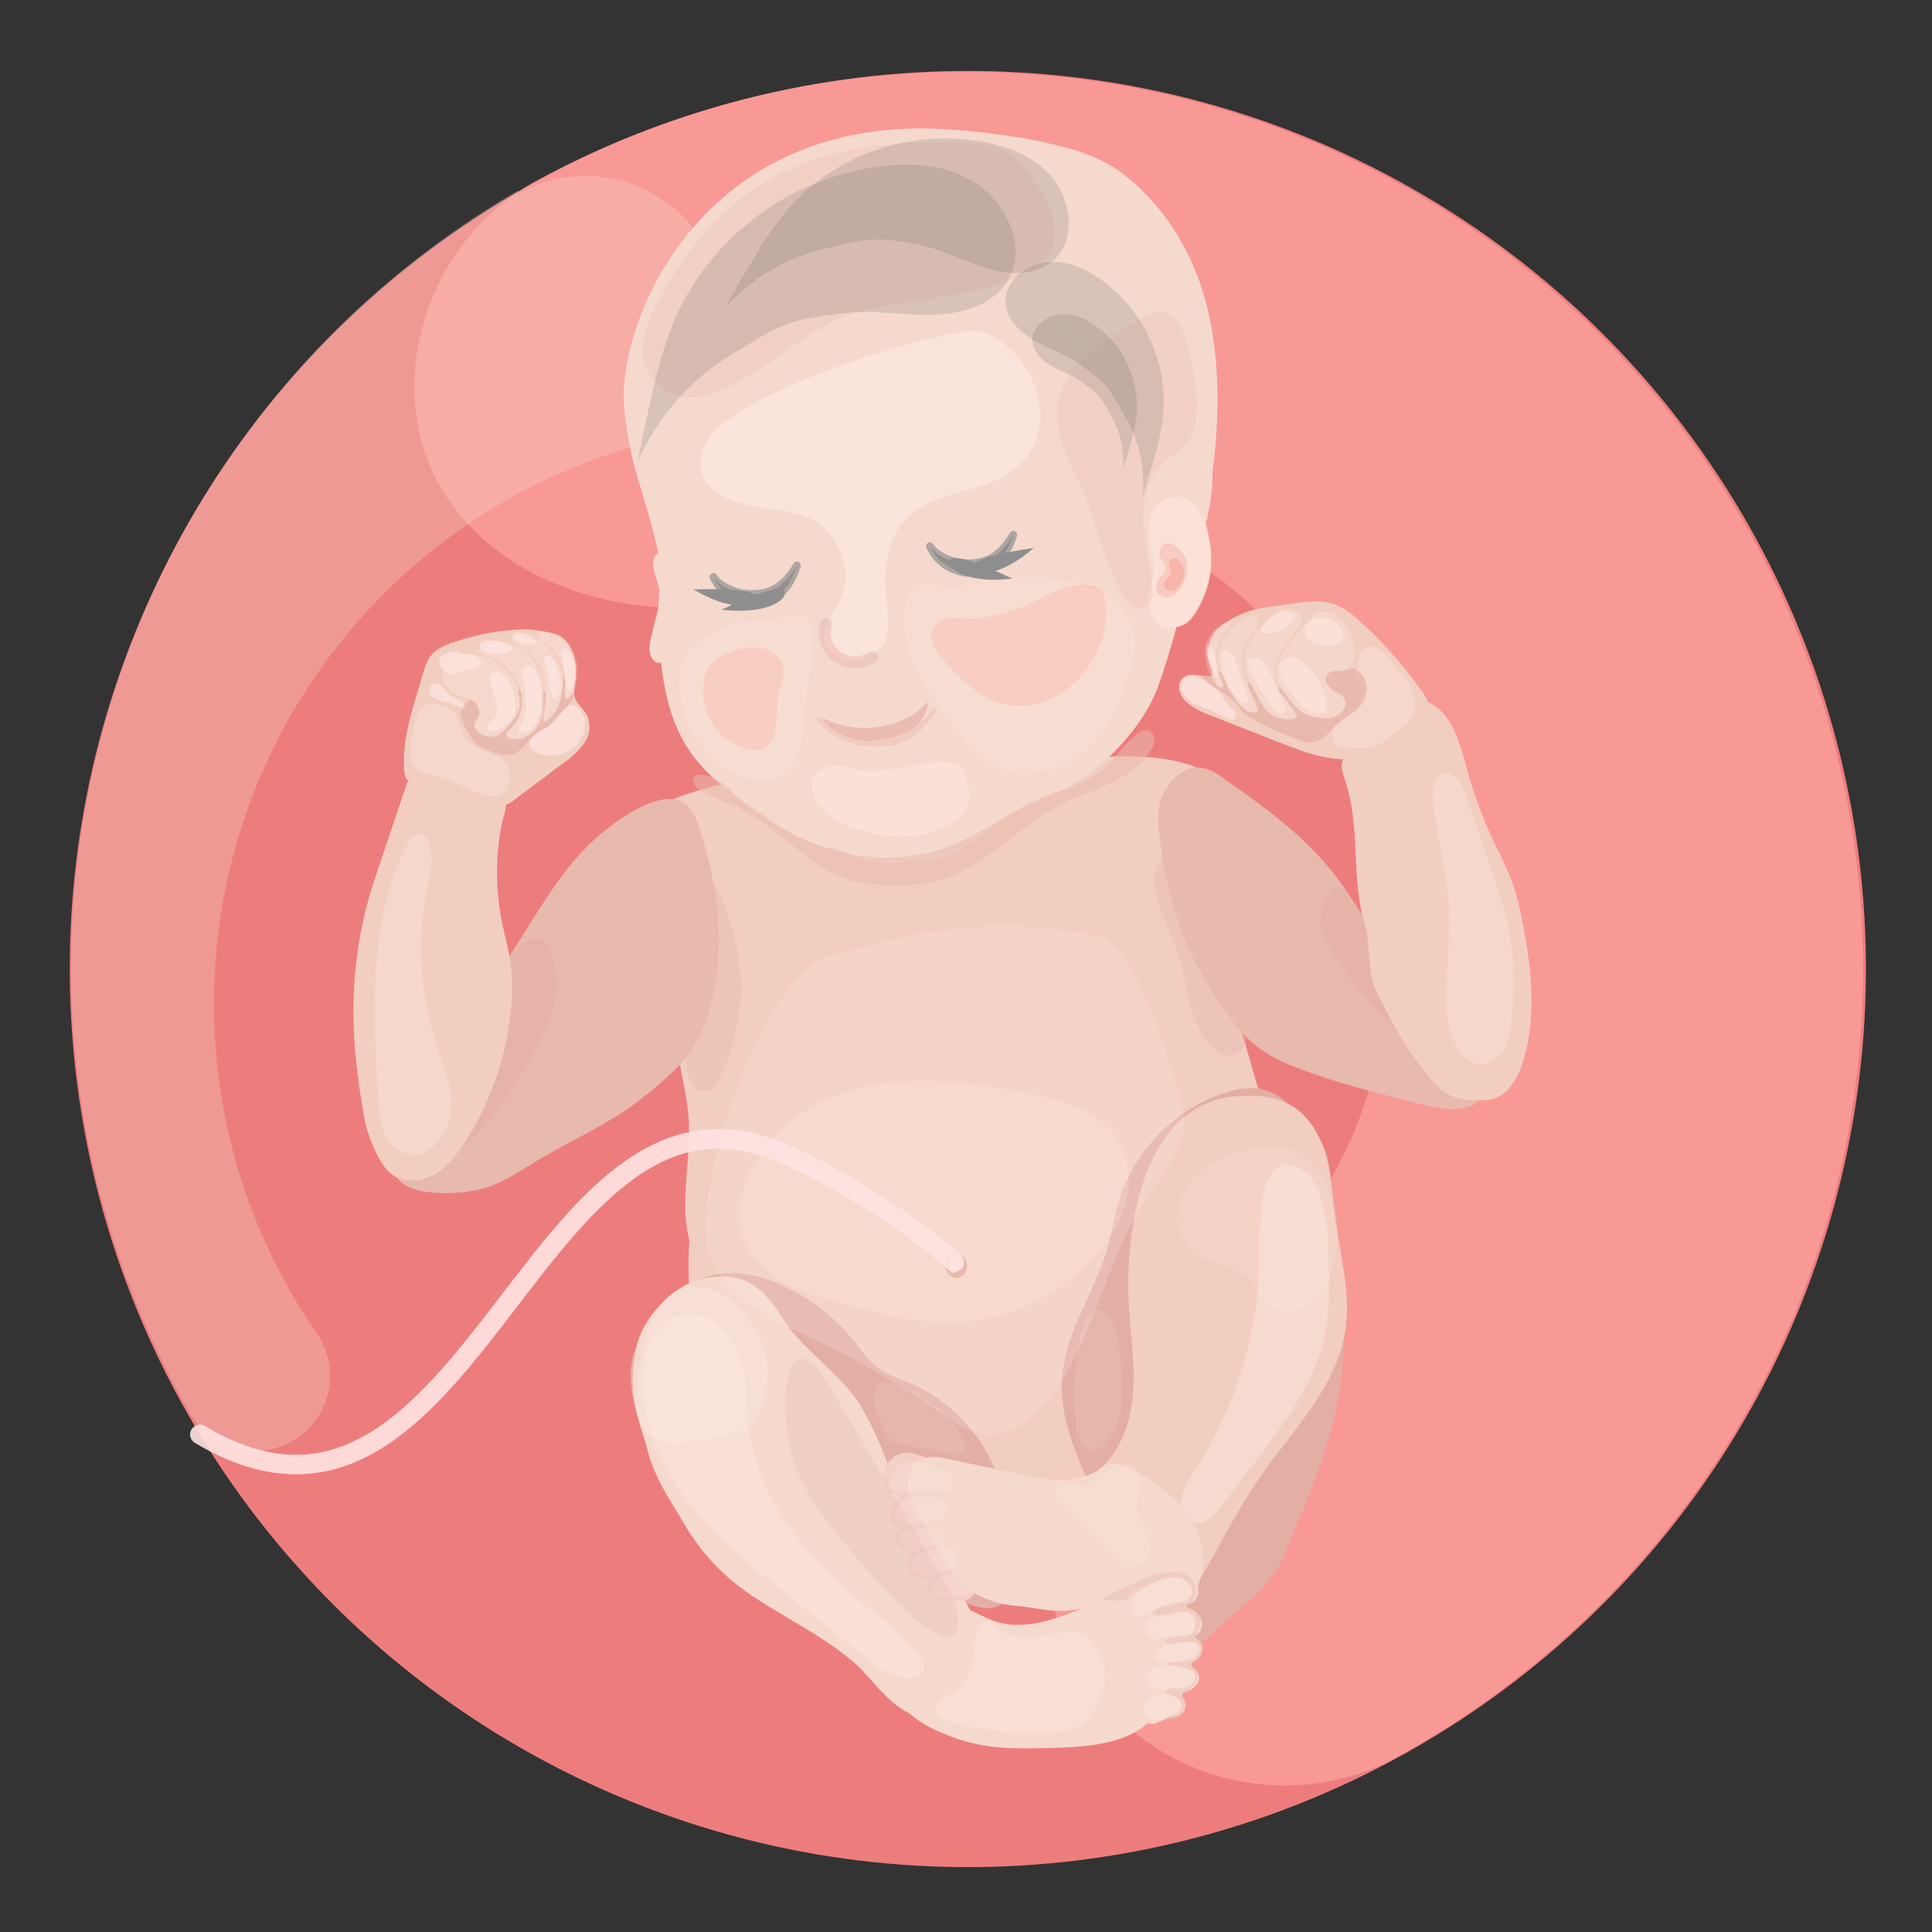<svg width="249" height="249" xmlns="http://www.w3.org/2000/svg">
    <rect width="100%" height="100%" fill="#333333" stroke="none"/>
    <g fill="none" fill-rule="evenodd">
        <circle fill="#ED7D7D" fill-rule="nonzero" transform="rotate(-4.23 124.738 124.891)" cx="124.738" cy="124.891" r="115.747"/>
        <path d="M53.418 49.334c-.346 16.943 14.269 27.75 31.18 28.883 18.94 1.259 25.177-10.253 45.078-11.33 33.403-1.812 49.641 29.16 49.024 59.164a54.273 54.273 0 0 1-29.28 47.08c-13.865 8.554-18.664 26.43-10.948 40.779 7.717 14.348 25.277 20.2 40.058 13.349 36.727-19.44 60.213-57.077 61.532-98.61 1.32-41.534-19.73-80.586-55.15-102.317-35.42-21.73-79.77-22.803-116.2-2.81a30.62 30.62 0 0 0-15.294 25.812z" fill="#FFAAA4" opacity=".616"/>
        <path d="M83.41 24.56a17.869 17.869 0 0 1-1.845 32.78l.139.214a74.703 74.703 0 0 0-41.138 113.92 9.674 9.674 0 1 1-16.327 10.235C-7.043 126.512 11.93 56.419 66.781 24.535c0 .12.069.24.1.359a17.85 17.85 0 0 1 16.528-.334z" fill="#F5D9CC" opacity=".3"/>
        <path d="M175.037 79.866a10.165 10.165 0 0 0-2.763-1.888c-1.775-.712-3.776-.454-5.664-.19l-3.185.454c-.774.082-1.538.244-2.279.485a11.556 11.556 0 0 0-4.374 2.454 4.947 4.947 0 0 0-1.082 3.147c0 .97.629 1.888.522 2.832-1.259.158-2.732-.629-3.707.158a1.718 1.718 0 0 0-.497 1.687 3.04 3.04 0 0 0 .975 1.53 10.001 10.001 0 0 0 3.147 1.705l7.78 3.065c1.176.466 2.347.925 3.543 1.34a19.077 19.077 0 0 0 6.382 1.26c3.826-.073 7.4-1.92 9.674-4.998.27-.338.47-.725.592-1.14.251-1.032-.378-2.064-1.007-2.92a54.487 54.487 0 0 0-8.057-8.981zM165.987 184.56a48.092 48.092 0 0 1-2.67-22.073c.416-3.657 1.26-7.288 1.146-10.97-.107-3.519-1.089-6.924-2.064-10.335l-3.147-10.97-.264-.9c.245-1.02.528-2.034.805-3.04 2.014-7.39 3.544-17.378-1.29-24.144-4.003-5.602-14.564-4.853-20.462-4.243-5.627.58-11.216 1.719-16.874 1.775-6.03.057-12.047-1.114-18.058-.629-4.216.334-8.32 1.473-12.38 2.65-3.87 1.12-8.088 2.555-10.102 6.042-1.523 2.637-1.416 5.96-.44 8.812.975 2.85 2.731 5.425 4.443 7.943a14.099 14.099 0 0 1 2.266 4.374c.378 1.523.246 3.147.315 4.689.145 3.588 1.315 7.062 1.548 10.643.34 5.212-1.215 10.864.1 15.691-.78 10.266 2.04 20.349 10.36 25.069 9.159 5.199 15.396 10.234 24.648 15.313 9.252 5.08 14.162 6.974 24.673 6.634 6.13-.195 13.078-2.612 15.105-8.434 1.794-5.167 4.255-8.73 2.342-13.897z" fill="#F2CEC0" fill-rule="nonzero"/>
        <path d="M117.447 178.329c-1.554-.667-3.222-1.158-4.538-2.222a16.83 16.83 0 0 1-2.517-2.882 25.403 25.403 0 0 0-9.725-7.629c-3.147-1.397-6.86-2.12-10.07-.85a12.796 12.796 0 0 0-3.424 2.134 17.75 17.75 0 0 0-5.375 7.238c-1.076 2.845-.308 6.924.83 9.712 1.392 3.443 3.57 5.086 6.685 7.106 10.75 6.961 23.25 10.586 35.045 15.571.915.467 1.92.736 2.946.787 2.328-.057 4.047-2.461 4.204-4.783.157-2.449-1.051-4.564-1.624-6.867-.63-2.442-.925-4.784-2.014-7.094a20.77 20.77 0 0 0-10.423-10.221z" fill="#E3AFA5" fill-rule="nonzero"/>
        <path d="M156.099 71.306a12.588 12.588 0 0 1-2.216 7.956 4.123 4.123 0 0 1-1.057 1.126 3.078 3.078 0 0 1-2.807.189 5.067 5.067 0 0 1-2.184-1.888c-1.889-2.675-1.82-6.225-1.133-9.403.28-1.522.832-2.98 1.63-4.306.881-1.359 4.185-4.355 5.778-2.335.698.888.749 2.763 1.032 3.833.475 1.575.796 3.191.957 4.828z" fill="#F5D9CC"/>
        <path d="M86.336 56.301c.464.903.602 1.94.39 2.933-.245 2.052-.742 4.072-.925 6.137a10.7 10.7 0 0 0 .957 6.042 24.836 24.836 0 0 1-2.612-9.277 26.963 26.963 0 0 1 .201-4.746c.094-1.095.774-2.958 1.989-1.089z" fill="#6B6B6B" opacity=".2"/>
        <path d="M125.768 31.799c1.215 4.745 5.432 8.396 9.68 11.43 4.248 3.033 7.943 6.608 11.587 10.152 6.426 6.25 7.887 15.32 8.566 11.625 2.594-14.143 1.26-25.837-3.279-33.68a28.568 28.568 0 0 0-7.943-9.189c-3.04-2.171-9.258-4.62-12.984-2.788-4.488 2.197-6.766 7.993-5.627 12.45z" fill="#F5D9CC"/>
        <path d="M81.974 60.858a44.448 44.448 0 0 1-1.554-8.812c-.63-12.028 11.524-39.394 45.386-35.02 17.49 2.26 24.055 12.588 27.693 26.901 3.909 15.47 3.569 20.701-.176 29.355-1.19 2.75-3.934 7.88-5.797 12.544-.875 2.184-2.096 6.25-3.82 6.345-5.79.314-5.2-15.15-10.99-15.654l-32.099-2.782c-2.65-.226-5.306-.497-7.962-.686-1.517-.113-6.294 10.146-6.35 8.743-.328-9.221-3.645-18.284-4.33-20.934z" fill="#F5D9CC"/>
        <path d="M108.233 36.777c-4.016.63-7.42 2.94-10.31 5.514-4.368 3.89-13.771 3.027-15.326 8.434-1.46 5.035 2.235 14.476 2.669 19.725.283 3.43-.718 5.872-.359 11.562.416 6.678 1.505 11.096 3.915 14.69 1.945 2.89 5.123 5.514 8.258 7.44 3.487 2.146 5.79 4.613 9.938 5.142 1.964.252 4.57 2.373 8.566 1.92 3.361-.384 2.329 0 4.651-.296 3.28-.39 7.962-4.803 10.82-6.294 3.915-2.02 6.999-2.895 10.335-5.665 3.524-2.952 6.696-6.923 8.024-10.939a94.102 94.102 0 0 0 3.147-11.09 14.696 14.696 0 0 0-.384-6.621c-.786-2.587-1.762-4.085-2.895-6.571-1.133-2.486-1.057-5.098-1.718-7.628-1.51-5.797-6.477-10.304-11.222-14.477a24.156 24.156 0 0 0-4.928-3.631c-2.172-1.095-4.64-1.555-7.062-2.002-2.914-.535-5.879-1.07-8.812-.887-2.65.17-4.701 1.278-7.307 1.674z" fill="#F5D9CC"/>
        <path d="M120.047 81.78c-.145.962.415 1.887 1.038 2.674a29.022 29.022 0 0 0 2.486 2.631 15.836 15.836 0 0 0 3.82 2.983 9.598 9.598 0 0 0 8.309-.126 12.494 12.494 0 0 0 5.696-5.998 10.939 10.939 0 0 0 1.057-6.382 2.713 2.713 0 0 0-.51-1.315 2.442 2.442 0 0 0-1.258-.73c-2.134-.592-4.318.522-6.294 1.491a24.427 24.427 0 0 1-8.321 2.682c-2.014.22-5.57-.95-6.023 2.09z" fill="#F79084" opacity=".269"/>
        <path d="M151.555 64a3.1 3.1 0 0 1 2.474 1.19 7.71 7.71 0 0 1 1.383 2.666 13.292 13.292 0 0 1-1.167 10.509c-2.133 3.572-4.352 2.665-4.986 2.097a4.034 4.034 0 0 1-.99-1.744c-.958-2.827 1.006-3.84.248-6.69-1.57-5.992.72-7.82 3.038-8.028z" fill="#FFE6DF" opacity=".582"/>
        <path d="M149.969 73.803c-.179.266-.374.52-.586.762a2.18 2.18 0 0 0-.29.575c-.103.29-.121.601-.051.9.184.606.78 1.005 1.43.956a2.314 2.314 0 0 0 1.484-.92 4.39 4.39 0 0 0 1.03-3.18c-.077-1.179-.794-2.23-1.883-2.76a1.242 1.242 0 0 0-1.127 0 1.41 1.41 0 0 0-.378 1.826c.341.633.793 1.057.37 1.84z" fill="#F79084" opacity=".274"/>
        <path d="M150.745 74.22c-.127.139-.264.27-.409.39-.089.093-.163.2-.22.315a.957.957 0 0 0-.113.529c.06.386.373.683.761.724.359.003.703-.137.957-.39a2.593 2.593 0 0 0 .887-1.794 2.102 2.102 0 0 0-.874-1.85.743.743 0 0 0-.668-.108.843.843 0 0 0-.384 1.051c.152.41.384.711.063 1.133z" fill="#F79084" opacity=".374"/>
        <path d="M135.284 31.465c-2.895 2.706-6.923 4.085-10.932 4.645-4.01.56-8.107.365-12.173.365-5.664 0-11.48.378-16.767 2.348-5.287 1.97-9.076 6.558-11.008 11.669-.252-.07-1.662 5.941-1.888 5.866-3.651-18.322 8.433-29.286 19.07-35.07 8.642-4.702 17.976-5.23 26.989-3.972 2.864.403 11.046 1.422 15.993 5.035 3.122 2.316-6.716 6.716-9.284 9.114zM97.564 77.606a7.08 7.08 0 0 0-.73.353.076.076 0 0 1 0 .05 2.82 2.82 0 0 1-1.485.673 5.986 5.986 0 0 1-1.083.158 3.304 3.304 0 0 1-2.209-.699.994.994 0 0 1-.239-.27 1.026 1.026 0 0 1-.088-.284.258.258 0 0 1 0-.201c.113-.17.63.057.787.1.323.08.648.147.975.202.602.13 1.212.217 1.826.258a6.842 6.842 0 0 0 2.246-.34z" fill="#F5D9CC"/>
        <path d="M91.66 92.982a7.44 7.44 0 0 0 4.759 3.582c.652.189 1.347.162 1.983-.076a2.908 2.908 0 0 0 1.44-2.12c.41-1.763.19-3.626.63-5.389.233-.981.674-1.97.491-2.97-.32-1.744-2.517-2.77-4.368-2.593-1.712.157-4.481 1.19-5.318 2.7-1.12 1.982-.699 4.934.384 6.866z" fill="#F79084" opacity=".269"/>
        <path d="m148.823 58.523.314-.101"/>
        <path d="M130.602 68.927c-1.706 2.75-3.38 3.858-6.534 3.644-1.353-.094-3.512-.994-4.216-2.171a5.79 5.79 0 0 0 4.361 3.36 5.495 5.495 0 0 0 5.098-2.127 9.07 9.07 0 0 0 1.29-2.706h0z" stroke="#979797" fill="#5E5B5B" opacity=".768" stroke-linecap="round" stroke-linejoin="round"/>
        <path d="M122.707 71.988c.918-.307 3.506.555 7.764 2.587-6.98.811-9.14-2.126-7.764-2.587z" fill="#8E8E8E"/>
        <path d="M125.37 72.812c.589-.768 3.216-1.5 7.883-2.197-5.334 4.576-8.767 3.349-7.884 2.197z" fill="#8E8E8E"/>
        <path d="M102.707 72.886c-1.706 2.75-3.38 3.858-6.534 3.644-1.353-.094-3.512-.995-4.216-2.171a5.79 5.79 0 0 0 4.361 3.36 5.495 5.495 0 0 0 5.08-2.127 9.07 9.07 0 0 0 1.309-2.706z" stroke="#979797" fill="#5E5B5B" opacity=".768" stroke-linecap="round" stroke-linejoin="round"/>
        <path d="M100.764 75.988c-.918-.307-3.506.555-7.764 2.587 6.981.811 9.141-2.126 7.764-2.587z" fill="#8E8E8E"/>
        <path d="M97.518 76.756c-.713-.654-3.428-.919-8.145-.795 6.048 3.58 9.216 1.776 8.145.795z" fill="#8E8E8E"/>
        <path d="M119.688 90.358c-1.46 1.762-4.01 3.015-6.848 3.367a11.575 11.575 0 0 1-6.986-1.29 5.86 5.86 0 0 0 2.561 2.19c2.807 1.202 3.96.995 6.773.321 2.813-.673 4.198-2.442 4.5-4.588z" fill="#EBBCB1"/>
        <path d="M110.473 94.858c1.001.133 2.015.133 3.015 0 1.18-.099 2.338-.373 3.437-.812a8.264 8.264 0 0 0 3.587-3.065c.195.63-.245 1.259-.629 1.75a11.216 11.216 0 0 1-2.316 2.31 7.628 7.628 0 0 1-3.6 1.114 10.813 10.813 0 0 1-5.262-.743c-1.227-.535-2.984-1.63-3.468-3.015.862.346 1.643 1.089 2.517 1.53.85.454 1.769.769 2.72.931z" fill="#EBBCB1" opacity=".45"/>
        <path d="M104.652 101.674a4.236 4.236 0 0 0 1.258 2.461c1.719 1.85 4.224 2.795 6.71 3.298 3.738.756 8.018.51 10.813-2.051a4.406 4.406 0 0 0 1.397-2.128 5.772 5.772 0 0 0-.264-2.882 3.26 3.26 0 0 0-.542-1.26 2.662 2.662 0 0 0-1.674-.817 13.092 13.092 0 0 0-4.305.34c-2.618.459-5.929 1.189-8.49.327-2.14-.711-5.13-.19-4.903 2.712z" fill="#FFE6DF" opacity=".53"/>
        <path d="M118.215 75.523c-1.221.736-1.649 2.285-1.706 3.694-.195 4.935 2.826 9.372 5.722 13.4 1.888 2.675 4.022 5.489 7.143 6.628 3.726 1.36 8.07-.151 10.895-2.902 2.826-2.75 4.406-6.52 5.432-10.29a10.7 10.7 0 0 0 .529-3.928 7.345 7.345 0 0 0-2.883-4.878 12.815 12.815 0 0 0-5.344-2.303c-3.669-.762-7.458-.466-11.134.088-1.41.214-3.09.83-4.519.705-1.429-.126-2.637-1.12-4.135-.214zM93.845 80.627c-1.951.957-5.413 2.663-5.967 4.74-1.14 4.254.837 9.082 3.852 12.336 1 1.076 3.543 2.366 4.966 2.776 1.437.45 3 .233 4.26-.592 1.845-1.31 2.254-3.776 2.519-6.023l1.05-9.051c.232-1.334.217-2.7-.043-4.028-.454-1.75-1.007-1.85-2.568-1.36-2.625.806-5.552-.056-8.07 1.202z" fill="#FFE6DF" opacity=".23"/>
        <path d="M108.56 71.816a7.44 7.44 0 0 1-.365 5.664c-.843 1.706-2.404 3.4-1.888 5.224a3.562 3.562 0 0 0 2.807 2.26c1.806.365 3.89-.353 4.77-1.945.39-.781.589-1.644.58-2.518.056-1.56-.195-3.147-.29-4.682-.201-3.33.447-6.968 2.914-9.259 2.468-2.29 5.936-2.882 9.127-3.845 14.608-4.406 5.84-21.3-2.052-19.984-6.71 1.12-23.98 6.15-31.527 12.28-2.108 1.712-6.596 9.372 7.799 10.744 3.7.365 6.74 2.02 8.125 6.06z" fill="#FFEDE9" opacity=".543"/>
        <path d="M84.637 71.438a1.36 1.36 0 0 0-.435 1.152c0 1.328.737 2.562.825 3.883a8.258 8.258 0 0 1-.327 2.455c-.244 1.011-.49 2.02-.737 3.027-.277 1.114-.484 2.48.384 3.248a.856.856 0 0 0 .44.227c.485.063.819-.447 1.008-.894a18.41 18.41 0 0 0 1.126-10.561c-.144-.674-1.063-3.418-2.284-2.537z" fill="#F5D9CC"/>
        <path d="M134.624 33.422c-5.665 5.42-18.832 4.57-26.152 7.484-7.32 2.914-20.55 17.793-25.503 5.576-.693-1.699.497-5.192 1.378-6.81 3.5-6.413 6.968-11.329 13.054-15.477 6.086-4.147 14.747-5.878 22.142-5.878 2.72 0 7.968-.246 10.303 1.322 2.694 1.825 8.85 9.868 4.778 13.783z" fill="#EDC4B6" opacity=".41"/>
        <path d="M152.102 41.976a15.578 15.578 0 0 1 1.416 4.576c.485 2.423.963 4.896.63 7.345a6.458 6.458 0 0 1-1.102 3.052c-.862 1.158-2.222 1.844-3.254 2.858-1.939 1.888-2.518 4.808-2.385 7.509.132 2.7.856 5.33 1.107 8.024a4.632 4.632 0 0 1-.081 1.763 1.844 1.844 0 0 1-1.152 1.258 1.926 1.926 0 0 1-1.832-.56 5.52 5.52 0 0 1-1.045-1.68c-.629-1.397-1.302-2.795-1.85-4.236-.994-2.618-1.65-5.356-2.713-7.943-.843-2.04-1.932-3.978-2.706-6.042-.774-2.065-1.221-4.33-.705-6.47.673-2.782 2.851-4.96 5.136-6.729a41.578 41.578 0 0 1 5.954-3.84c1.87-1 3.493-.849 4.582 1.115z" fill="#EDC4B6" opacity=".35"/>
        <path d="M106.47 80.338a3.927 3.927 0 0 0 1.41 4.273 4.079 4.079 0 0 0 4.563.057" stroke="#EBBCB1" stroke-width="1.5" opacity=".58" stroke-linecap="round" stroke-linejoin="round"/>
        <path d="M114.225 188.192a46.853 46.853 0 0 0-3.242-6.924c-2.555-4.06-6.64-6.608-9.504-10.46-1.85-2.518-3.883-7.515-10.895-6.036-3.744.787-7.697 4.985-8.534 8.717-1.404 6.225.434 9.63 1.378 13.33.944 3.701 2.89 6.427 4.84 9.719a27.75 27.75 0 0 0 6.785 7.773c4.802 3.669 10.329 5.947 14.923 9.881 1.611 1.379 2.883 3.147 4.406 4.595 1.523 1.447 3.462 2.719 5.583 2.731 3.317 0 5.992-3.147 6.508-6.4.787-5.036-1.888-8.535-4.456-12.425a85.863 85.863 0 0 1-7.792-14.501z" fill="#F5D9CC" fill-rule="nonzero"/>
        <path d="M91.327 166.119c2.065.579 3.732 2.127 5.035 3.826a12.26 12.26 0 0 1 2.43 4.941c.29 1.674.22 3.391-.208 5.035a7.137 7.137 0 0 1-1.479 3.223c-1.064 1.17-2.662 1.687-4.204 2.033-1.635.37-3.295.613-4.966.73a6.42 6.42 0 0 1-3.701-.554 4.765 4.765 0 0 1-2.096-3.273 14.124 14.124 0 0 1 0-3.99c.434-4.746 2.266-13.922 9.19-11.971z" fill="#FFEBE7" fill-rule="nonzero" opacity=".33"/>
        <path d="M137.273 174.943c1.133-4.928 4.085-9.259 5.457-14.124.535-1.888.825-3.858 1.372-5.746a21.664 21.664 0 0 1 13.13-14.023c1.768-.63 3.707-1.064 5.532-.63 2.14.542 3.776 2.19 5.287 3.833a13.438 13.438 0 0 1 2.681 3.84c.406 1.14.669 2.326.78 3.53 1.329 9.832 2.657 19.883.737 29.62-1.259 6.256-3.776 12.166-6.294 18.014a16.257 16.257 0 0 1-5.438 7.433l-4.494 4.022c-1.064.95-2.184 1.932-3.562 2.29-2.738.712-5.545-1.353-6.817-3.876-1.271-2.524-1.447-5.438-1.938-8.227-1.643-9.088-8.642-16.25-6.433-25.956z" fill="#E3AFA5" fill-rule="nonzero"/>
        <path d="M145.455 167.484c.17 4.035.875 8.063.567 12.085-.308 4.022-1.844 8.22-5.167 10.505a40.754 40.754 0 0 1 5.771 12.795c.34 1.335.705 2.826 1.85 3.588 1.146.761 2.726.497 3.853-.277a9.567 9.567 0 0 0 2.599-3.147c2.392-3.978 4.406-8.182 7.018-12.015 4.305-6.345 10.334-12.066 11.461-19.65.718-4.853-.724-9.724-1.372-14.583-.346-2.638-.466-5.319-1.17-7.88-.706-2.562-2.11-5.036-4.406-6.408a10.996 10.996 0 0 0-5.376-1.258c-.93-.026-1.86.031-2.781.17-11.11 1.743-13.212 17.056-12.847 26.075z" fill="#F2CEC0" fill-rule="nonzero"/>
        <path d="M122.76 223.885c4.26 1.599 8.333 1.517 12.883 1.385 4.55-.133 9.605-.428 12.808-3.657.285-.22.456-.554.466-.913-.07-.573-.818-.736-1.259-1.108-.824-.686-.516-2.001-.12-3.002a91.527 91.527 0 0 1 4.073-8.824 7.912 7.912 0 0 0 1.064-2.794 2.55 2.55 0 0 0-1.19-2.568c-1.12-.554-2.43.12-3.512.742a72.381 72.381 0 0 1-9.44 4.513c-3.261 1.29-6.887 2.398-10.222 1.315-2.593-.837-5.08-2.958-7.685-2.177a6.093 6.093 0 0 0-2.518 1.705 11.166 11.166 0 0 0-3.059 5.313c-1.252 5.664 3.065 8.333 7.71 10.07z" fill="#F5D9CC" fill-rule="nonzero"/>
        <path d="M91.138 159.982c.875 6.565 8.038 9.957 14.023 12.783a107.854 107.854 0 0 1 15.735 9.101c1.964 1.372 4.028 2.864 6.42 2.996 3.229.183 6.055-2.178 8.019-4.752 5.664-7.427 7.024-17.327 12.135-25.125 2.517-3.827 6.073-7.906 4.903-12.33-1.26-4.815-5.942-21.142-10.845-22.03-16.207-2.995-25.05.064-34.523 2.55-8.37 2.19-17.088 27.65-15.867 36.807z" fill="#FFEBE7" opacity=".21"/>
        <path d="M98.773 147.86c-2.203 2.945-4.053 6.552-3.393 10.17.548 3.022 2.801 5.514 5.438 7.088 2.638 1.573 5.665 2.36 8.63 3.147 4.808 1.259 9.724 2.518 14.677 2.152a25.724 25.724 0 0 0 16.05-7.552 18.026 18.026 0 0 0 4.84-7.616c.837-2.92.573-6.25-1.164-8.749-2.103-3.015-5.873-4.33-9.441-5.154-11.764-2.713-27.543-4.3-35.637 6.514z" fill="#FFEBE7" opacity=".21"/>
        <path d="M89.03 169.303c3.078.063 5.47 2.89 6.363 5.841.894 2.952.718 6.1 1.127 9.152 1.258 9.334 7.936 17.056 15.32 22.904 2.41 1.888 4.978 3.732 6.709 6.294.347.412.524.94.497 1.479a1.737 1.737 0 0 1-1.391 1.258c-1.958.479-3.846-.856-5.42-2.114l-10.699-8.579c-4.576-3.663-9.202-7.377-12.802-12.009-3.6-4.632-6.13-10.341-5.866-16.2.145-3.55 1.989-8.107 6.162-8.026zM162.33 163.305a53.002 53.002 0 0 1-8.415 26.378c-.743 1.146-1.549 2.33-1.662 3.689-.113 1.36.793 2.908 2.159 2.939 1.164 0 2.052-.982 2.757-1.888 1.556-2.031 3.11-4.064 4.663-6.1 3.871-5.085 7.836-10.44 9.026-16.722a32.95 32.95 0 0 0 .403-7.264c-.126-3.776.283-13.003-4.878-14.199-4.758-1.133-3.934 10.58-4.053 13.167z" fill="#FFEBE7" fill-rule="nonzero" opacity=".4"/>
        <path d="M162.355 147.891a16.692 16.692 0 0 0-6.798 2.518 8.528 8.528 0 0 0-3.776 5.608 5.942 5.942 0 0 0 2.782 5.891c1.831 1.083 4.267 1.17 5.923 2.467 1.655 1.297 2.31 3.65 4.336 4.406a4.355 4.355 0 0 0 3.877-.63 7.496 7.496 0 0 0 2.36-3.046 14.476 14.476 0 0 0 .17-11.568c-1.61-3.953-4.028-6.439-8.874-5.646z" fill="#FFEBE7" fill-rule="nonzero" opacity=".18"/>
        <path d="M160.561 84.076a5.866 5.866 0 0 0 .24 3.185 12.96 12.96 0 0 0 1.485 2.864 8.075 8.075 0 0 0 1.775 2.083c.717.593 1.654.85 2.574.705.409-.088.856-.384.812-.793a.988.988 0 0 0-.252-.49c-.63-.781-1.347-1.467-1.939-2.267a4.563 4.563 0 0 1-1.038-2.737c.075-.88.362-1.73.837-2.474a23.64 23.64 0 0 1 2.052-3.097c.398-.379.625-.904.63-1.454-.133-.837-1.26-1.164-1.964-1.177a2.895 2.895 0 0 0-1.85.945c-1.423 1.19-2.965 2.876-3.362 4.707z" fill="#FFEBE7" fill-rule="nonzero" opacity=".26"/>
        <path d="M157.043 84.234c-.24 1.705.497 3.386 1.334 4.89.63 1.177 1.536 2.417 2.858 2.669.277.08.576.014.793-.176a.913.913 0 0 0 .037-.9c-.377-1.045-1.107-1.926-1.554-2.94a6.023 6.023 0 0 1 1.013-6.325c.541-.63 1.039-1.467.07-1.995-.73-.397-1.423.314-1.952.755-1.24 1.045-2.36 2.36-2.6 4.022z" fill="#FFEBE7" fill-rule="nonzero" opacity=".26"/>
        <path d="M152.712 87.444a1.473 1.473 0 0 0-.29 1.705 3.317 3.317 0 0 0 1.499 1.536c.65.328 1.324.61 2.014.844.627.235 1.231.525 1.806.868.218.154.458.273.712.353.26.078.54.006.73-.19a.73.73 0 0 0 0-.786 2.895 2.895 0 0 0-.542-.63c-.9-.906-1.472-2.12-2.486-2.9-.78-.618-2.517-1.537-3.443-.8z" fill="#FFEBE7" fill-rule="nonzero" opacity=".58"/>
        <path d="M157.118 86.758c.277.692.705 1.372.63 2.114a2.077 2.077 0 0 1-1.341-1.12 6.363 6.363 0 0 1-1.02-4.355c.136-.746.474-1.44.976-2.008.397-.447 1.297-1.215 1.964-1.12.541.075.189.327-.057.629-.27.294-.51.615-.717.957a5.847 5.847 0 0 0-.768 2.253 5.425 5.425 0 0 0 .333 2.65z" fill="#FFEBE7" fill-rule="nonzero" opacity=".26"/>
        <path d="M92.888 138.696c-.41.85-1 1.775-1.939 1.888-1.384.182-2.265-1.467-2.454-2.845-.705-5.086 2.026-10.07 2.146-15.181.032-1.404-1.435-8.862.032-9.517 1.567-.698 3.6 6.225 3.87 7.245a26.831 26.831 0 0 1-1.655 18.41z" fill="#E3AFA5" fill-rule="nonzero" opacity=".32"/>
        <path d="M72.942 112.23c-3.575 4.588-6.224 9.837-9.724 14.476a74.15 74.15 0 0 0-4.475 6.048c-2.41 3.99-10.996 12.292-7.553 18.99 1.033 2.013 5.992 2.479 10.341 1.617 2.216-.44 4.211-1.605 6.124-2.807 4.796-3.015 7.805-4.18 12.588-7.2a51.787 51.787 0 0 0 7.226-5.942c2.518-2.631 3.87-6.162 4.563-9.724 1.259-6.47.472-13.218-1.429-19.461-.63-2.04-1.258-4.948-3.776-5.23-2.348-.265-5.123 1.415-6.986 2.649a29.582 29.582 0 0 0-6.899 6.583z" fill="#E8B9AD" fill-rule="nonzero"/>
        <path d="M67.605 121.47a2.228 2.228 0 0 1 1.618-.53 2.322 2.322 0 0 1 1.491 1.391c1.26 2.43 1.196 5.344.46 7.962a30.5 30.5 0 0 1-3.525 7.339c-2.234 3.714-4.62 7.433-7.956 10.19-.472.39-1.139.774-1.655.434a1.492 1.492 0 0 1-.484-1.183 31.47 31.47 0 0 1 5.664-20.506c1.165-1.643 2.757-3.921 4.387-5.098z" fill="#E3AFA5" fill-rule="nonzero" opacity=".65"/>
        <path d="M64.716 118.97c.34 1.643.8 3.267 1.051 4.929.27 1.99.304 4.006.1 6.004a38.393 38.393 0 0 1-5.934 17.296c-1.058 1.636-2.285 3.241-3.99 4.192-1.706.95-3.972 1.101-5.52-.088-1.549-1.19-3.053-4.985-3.393-6.848-1.781-9.693-2.21-17.957.195-27.518.466-1.888 1.083-3.688 1.7-5.513l3.329-9.894c.117-.46.332-.89.63-1.26.755-.817 2.058-.679 3.146-.477l3.563.629c1.573.29 3.279.63 4.6 1.573 1.77 1.297.712 2.801.378 4.67a32.691 32.691 0 0 0 .145 12.305z" fill="#F2CEC0" fill-rule="nonzero"/>
        <path d="M54.551 86.745c.179-.76.488-1.484.913-2.14.862-1.17 2.354-1.655 3.776-2.077a29.79 29.79 0 0 1 8.038-1.403c1.126-.063 4.015.302 4.953.937 1.599 1.09 2.128 3.311 1.964 5.344a9.92 9.92 0 0 0-.202 2.159c.177 1.063 1.228 1.743 1.706 2.713a3.663 3.663 0 0 1-.428 3.543 10.807 10.807 0 0 1-2.7 2.555l-6.294 4.715c-.315.264-.67.477-1.051.629-.906.302-1.888-.094-2.757-.453a41.635 41.635 0 0 0-5.84-1.888 44.577 44.577 0 0 0-3.11-.63c-1.038-.176-1.259-.132-1.39-1.22-.454-4.193 1.258-8.831 2.422-12.784z" fill="#F2CEC0" fill-rule="nonzero"/>
        <path d="M61.116 93.46c.077.507.403.94.869 1.153.461.205.973.273 1.472.195a4.286 4.286 0 0 0 3.632-3.777 5.117 5.117 0 0 0-.164-1.686 6.609 6.609 0 0 0-7.024-4.941 3.367 3.367 0 0 0-2.398 1.107 2.518 2.518 0 0 0-.258 2.518 3.204 3.204 0 0 0 1.945 1.693c.724.24 1.567.283 2.077.844.412.491.603 1.131.529 1.768-.17.447-.756.491-.68 1.127z" fill="#FFEBE7" fill-rule="nonzero" opacity=".28"/>
        <path d="M65.132 82.774c2.486.49 3.776 2.555 4.122 3.147.468.879.736 1.85.787 2.844a9.403 9.403 0 0 1 0 2.72 5.728 5.728 0 0 1-2.72 3.845 3.518 3.518 0 0 1-2.517.504c-.327-.076-.692-.315-.63-.63.062-.197.2-.36.385-.453a6.15 6.15 0 0 0 1.945-1.662 4.846 4.846 0 0 0 0-5.431 6.294 6.294 0 0 0-3.714-3.11c-.277-.1-.957-.195-1.101-.516-.145-.32.44-.705.71-.862a3.959 3.959 0 0 1 2.733-.396z" fill="#FFEBE7" fill-rule="nonzero" opacity=".28"/>
        <path d="M59.744 90.622a1.057 1.057 0 0 0-.44-.352 6.093 6.093 0 0 1-1.795-1.127c-.2-.22-.352-.478-.56-.692a1.07 1.07 0 0 0-.774-.384.818.818 0 0 0-.396.12.988.988 0 0 0-.41 1.145c.202.554.831.793 1.391.97.693.22 1.41.402 2.096.629.202.075.435.27.63.226a.365.365 0 0 0 .258-.535zM73.22 91.006c-1.033.63-1.511 1.888-2.518 2.6-.479.333-1.051.503-1.549.805a1.68 1.68 0 0 0-.925 1.385c.037.427.27.813.63 1.045.359.226.762.372 1.183.428a4.74 4.74 0 0 0 4.343-1.26 4.33 4.33 0 0 0 1-2.334 2.587 2.587 0 0 0-.069-1.165 3.355 3.355 0 0 0-.63-1.013c-.352-.428-.887-.843-1.466-.49z" fill="#FFEBE7" fill-rule="nonzero" opacity=".58"/>
        <path d="M66.151 82.03a.428.428 0 0 0-.226.454c.032.09.086.17.157.233a13.3 13.3 0 0 0 1.888 1.315 5.155 5.155 0 0 1 1.737 2.14c.26.635.433 1.302.516 1.983a8.239 8.239 0 0 1-.22 3.84 2.713 2.713 0 0 0-.258 1.132c0 .09.039.175.107.233a.34.34 0 0 0 .34-.044c1.101-.63 1.693-1.85 2.052-3.059.146-.468.249-.948.308-1.435a7.106 7.106 0 0 0-1.706-5.155 5.753 5.753 0 0 0-1.856-1.554 3.147 3.147 0 0 0-2.839-.082z" fill="#FFEBE7" fill-rule="nonzero" opacity=".28"/>
        <path d="M69.38 82.144a.925.925 0 0 0 .428.403 5.167 5.167 0 0 1 2.304 2.442c.528 1.41 1.063 2.914.736 4.406-.057.245-.1.566.12.68.22.113.396-.044.535-.195.698-.75.805-1.889.868-2.89a5.897 5.897 0 0 0-.07-1.774 7.074 7.074 0 0 0-1.019-2.323 3.569 3.569 0 0 0-3.027-1.441c-.41-.013-1.234.044-.875.692zM57.075 90.93a2.857 2.857 0 0 1 1.718 1.203c.422.686.466 1.535.787 2.272a4.683 4.683 0 0 0 2.562 2.278c1.045.447 2.247.718 2.97 1.593.663.894.804 2.071.372 3.096-.11.33-.295.63-.541.875-.379.32-.864.487-1.36.466a4.689 4.689 0 0 1-1.435-.302c-2.033-.686-3.921-1.794-5.998-2.335a13.658 13.658 0 0 1-1.618-.453 2.568 2.568 0 0 1-1.296-1.014 3.575 3.575 0 0 1-.277-2.096c.05-1.016.195-2.025.434-3.014.208-.775.573-1.977 1.259-2.487.535-.421 1.813-.245 2.423-.081z" fill="#FFEBE7" fill-rule="nonzero" opacity=".28"/>
        <path d="M71.155 89.653a.46.46 0 0 0 .075.195c.133.164.403.07.56-.07.386-.43.567-1.005.498-1.579a5.835 5.835 0 0 0-.29-1.485 5.362 5.362 0 0 0-.9-1.939c-.283-.296-.812-.384-.95.094-.076.265.17.85.226 1.115l.258 1.208.523 2.46z" fill="#FFEBE7" opacity=".58"/>
        <path d="M61.506 92.693c-.138.172-.25.362-.333.566-.061.357.064.72.333.963.399.4.915.663 1.473.75.355.079.726.048 1.064-.089a2.43 2.43 0 0 0 .629-.497c.919-.894 1.888-1.844 2.228-3.071.227-.78-.233-2.461-.107-2.398.554-.378.567 2.045.202 3.027a4.916 4.916 0 0 1-1.417 2.165c-.629.63-.075.976 0 1a2.732 2.732 0 0 0 2.38-.276 3.877 3.877 0 0 0 1.888-2.354c.308-1.07 0-3.443.226-3.317.158-.044.24.183.24.346 0 1.202-.384 3.147-.215 3.336.183.315.869-.334 1.209-.818a5.772 5.772 0 0 0 .894-1.712c.21-.976.345-1.968.402-2.965.384-.113.12 1.51.19 2.279 0 .176.106.396.283.384.308-.07.49-.63.85-.75.15.63-.31 1.197-.743 1.662l-1.668 1.807c-.27.307-.562.593-.875.856-.542.428-1.184.71-1.719 1.145-.893.724-1.466 1.857-2.517 2.323-1.051.465-2.184.17-3.21-.227a6.174 6.174 0 0 1-1.737-.938c-1.007-.824-1.517-2.096-1.99-3.31a1.215 1.215 0 0 1-.119-.693c.063-.29.328-.49.479-.749.358-.63.63-1.372 1.41-.572.55.57.66 1.436.27 2.127z" fill="#E3AFA5" opacity=".65"/>
        <path d="M52.537 108.743c-5.136 9.97-4.5 21.808-3.776 32.999.004 1.595.323 3.173.938 4.645.71 1.422 2.165 2.6 3.776 2.48a4.406 4.406 0 0 0 2.914-1.725 7.842 7.842 0 0 0 1.794-4.406c.208-2.624-.919-5.148-1.769-7.64a39.652 39.652 0 0 1-1.674-18.731c.34-2.222 1.177-4.878.724-7.131-.378-1.87-1.838-2.6-2.927-.491z" fill="#FFEBE7" fill-rule="nonzero" opacity=".28"/>
        <path d="M151.9 123.13c1.26 4.06 1.26 8.812 4.33 11.808.737.718 1.757 1.31 2.758 1.064 1.655-.41 1.97-2.612 1.819-4.305a37.544 37.544 0 0 0-6.584-18.09c-.686-.987-1.932-3.266-3.317-3.322-1.8-.082-2.07 2.02-2.033 3.367.088 3.348 2.052 6.35 3.028 9.479z" fill="#E3AFA5" fill-rule="nonzero" opacity=".32"/>
        <path d="M155.262 99.025c.839.256 1.623.668 2.31 1.214 5.318 3.72 10.7 7.553 14.62 12.74 1.832 2.404 3.311 5.035 5.099 7.496 4.531 6.2 11.09 11.24 13.33 18.586.309 1.007.479 2.24-.252 3.002-.405.364-.908.6-1.447.68-.8.174-1.62.238-2.436.189a17.818 17.818 0 0 1-3.147-.586c-5.413-1.34-10.845-2.687-16.05-4.689a20.367 20.367 0 0 1-5.192-2.694 18.882 18.882 0 0 1-3.254-3.386 44.687 44.687 0 0 1-7.263-13.651 45.147 45.147 0 0 1-1.788-7.685c-.296-2.071-.837-4.69-.29-6.741.617-2.455 2.965-5.142 5.76-4.475z" fill="#E8B9AD" fill-rule="nonzero"/>
        <path d="M171.343 114.936a5.123 5.123 0 0 0-.982 4.6 13.11 13.11 0 0 0 2.171 4.35 54.865 54.865 0 0 0 9.85 11.027c.246.257.573.421.926.466.83 0 1.076-1.127 1.007-1.951a21.639 21.639 0 0 0-6.25-13.425c-1.26-1.228-2.638-2.298-3.777-3.626-.812-.975-1.397-3.115-2.945-1.441z" fill="#E3AFA5" fill-rule="nonzero" opacity=".65"/>
        <path d="M183.018 90.698a1.743 1.743 0 0 1 1.127-.158c.17.054.331.132.478.233 2.75 1.744 3.588 5.28 4.462 8.415a60.857 60.857 0 0 0 3.682 9.819 52.656 52.656 0 0 1 2.197 4.865 32.565 32.565 0 0 1 1.177 4.557c1.227 6.105 2.008 12.544.113 18.473a9.265 9.265 0 0 1-1.655 3.254 4.406 4.406 0 0 1-3.147 1.636c-1.888 0-4.35.41-6.747-2.404-3.531-4.135-4.94-6.923-7.414-11.776-.932-1.832-.75-6.414-1.36-8.377-1.523-4.922-.913-10.146-1.725-15.181a26.498 26.498 0 0 0-.937-3.777c-.258-.812-.58-1.712-.082-2.517.497-.806 1.649-1.026 2.517-1.316a7.32 7.32 0 0 0 2.65-1.479c1.536-1.41 2.656-3.424 4.664-4.267z" fill="#F2CEC0" fill-rule="nonzero"/>
        <path d="M166.056 83.063c-.9 1.215-1.756 2.631-1.567 4.129.17 1.36 1.158 2.448 2.095 3.443l.743.787c.352.419.779.769 1.259 1.032a4.286 4.286 0 0 0 2.63.063 2.908 2.908 0 0 0 1.858-.869 1.888 1.888 0 0 0 .176-1.775.825.825 0 0 0-.277-.403 1.473 1.473 0 0 0-.529-.157c-.33-.083-.63-.26-.862-.51a1.649 1.649 0 0 1-.491-1.145 1.127 1.127 0 0 1 .63-1.02c.629-.258 1.46.195 2.02-.208.2-.164.351-.382.434-.629a5.558 5.558 0 0 0-1.693-6.187c-1.013-.8-2.348-1.177-3.323-.208a32.1 32.1 0 0 0-3.103 3.657z" fill="#FFEBE7" fill-rule="nonzero" opacity=".26"/>
        <path d="M175.113 87.55c.167.378.312.765.434 1.159.13.658.013 1.341-.327 1.92a4.947 4.947 0 0 1-1.328 1.466 9.819 9.819 0 0 0-1.7 1.404 1.888 1.888 0 0 0-.346 2.051c.434.756 1.448.882 2.316.926 1.203.056 2.468.1 3.531-.454a10.278 10.278 0 0 0 1.574-1.19c1.05-.843 2.341-1.547 2.876-2.787a3.827 3.827 0 0 0 0-2.757 8.812 8.812 0 0 0-1.429-2.423 26.183 26.183 0 0 0-1.938-2.235c-.523-.535-1.259-1.397-2.083-1.309-1.719.151-2.02 2.97-1.58 4.23zM186.662 116.1c.296 3.645-.113 7.308-.233 10.964-.088 2.606 0 5.338 1.215 7.641.63 1.26 1.769 2.373 3.147 2.442a3.569 3.569 0 0 0 3.11-1.963 9.372 9.372 0 0 0 .937-3.726c.463-4.14.282-8.327-.535-12.412a62.216 62.216 0 0 0-2.146-7.119l-3.072-8.9c-.44-1.258-1.447-4.45-3.55-3.027-1.592 1.077-.534 5.539-.295 7.131.453 2.996 1.177 5.948 1.422 8.97z" fill="#FFEBE7" fill-rule="nonzero" opacity=".28"/>
        <path d="M171.085 86.865a1.208 1.208 0 0 0 0 1.39c.29.408.68.733 1.133.945.33.152.63.366.88.63a1.536 1.536 0 0 1 0 1.774c-.379.519-.954.86-1.592.944a6.659 6.659 0 0 1-3.556-.667 5.425 5.425 0 0 1-1.026-.837c-.749-.737-1.825-2.518-2.033-2.41-.352.05.296.93.63 1.302a11.33 11.33 0 0 1 1.447 2.033.51.51 0 0 1 .088.428.49.49 0 0 1-.383.227 3.902 3.902 0 0 1-3.74-1.404 7.635 7.635 0 0 1-.71-1.19c-.365-.698-1.127-2.202-1.26-2.108-.131.094-.144.315-.106.491.27 1.114 1.14 2.127 1.227 3.273a1.454 1.454 0 0 1-1.617-.252 2.58 2.58 0 0 0-.284-.27c-.081-.057-.17-.095-.245-.158a1.013 1.013 0 0 1-.17-.195l-.63-.875a6.999 6.999 0 0 1-.912-1.435c-.126-.34-.692-1.75-1.007-1.932-.315-.183-.208 0-.126.214.151.453.667 1.7.453 1.794a.812.812 0 0 1-.742-.309c-.139-.201-.214-.447-.347-.63a1.404 1.404 0 0 0-1.296-.629.252.252 0 0 0-.189.082c-.063.088 0 .208.063.296 1 1.322 2.832 1.744 3.959 2.958.396.428.692.944 1.095 1.366.498.475 1.067.87 1.687 1.17a40.282 40.282 0 0 0 5.771 2.562c.36.146.74.24 1.127.277a3.323 3.323 0 0 0 2.285-.982c.63-.566 1.17-1.258 1.838-1.774.528-.422 1.126-.737 1.661-1.152a4.072 4.072 0 0 0 1.7-3.116c0-1.038-.825-2.517-2.008-2.555-.51 0-1.051.302-1.58.34-.529.038-1.114-.044-1.485.384z" fill="#E3AFA5" fill-rule="nonzero" opacity=".65"/>
        <path d="M164.816 86.374c.081.58.314 1.13.673 1.592.307.466.62.927.938 1.385a6.779 6.779 0 0 0 2.455 2.423c.63.302 1.542.346 1.938-.245.212-.418.246-.904.095-1.347a9.026 9.026 0 0 0-2.694-4.608 3.462 3.462 0 0 0-1.108-.736 1.674 1.674 0 0 0-2.297 1.536zM163.526 90.641c.396.63.918 1.322 1.655 1.322a.554.554 0 0 0 .346-.1c.24-.19.157-.561.05-.844a44.788 44.788 0 0 0-1.869-4.224c-.453-.906-.975-2.09-2.184-1.97-1.334.133-.63 1.26-.24 2.04.687 1.315 1.461 2.542 2.242 3.776zM157.414 84.158c-.068.203-.09.418-.063.63.145 2.203.963 4.512 2.782 5.765.11.094.252.143.397.138a.415.415 0 0 0 .32-.358 1.14 1.14 0 0 0-.062-.504 20.258 20.258 0 0 0-.284-.875l-1.202-3.6a3.304 3.304 0 0 0-.465-.994c-.296-.39-1.133-.85-1.423-.202zM155.526 83.913a6.628 6.628 0 0 0 1.296 3.474 1.92 1.92 0 0 0 .12-.875 8.025 8.025 0 0 0-.522-2.517c-.302-.756-1.001-1.228-.894-.082zM162.777 80.627c-.19.29-.321.718-.05.932.119.078.26.118.402.113a4.129 4.129 0 0 0 3.707-2.058.365.365 0 0 0-.17-.63c-1.504-.585-3.04.385-3.89 1.643zM168.517 80.294c-.47.57-.483 1.39-.032 1.976a2.97 2.97 0 0 0 1.939.837 3.638 3.638 0 0 0 1.806-.05c.601-.19.99-.77.938-1.397a1.618 1.618 0 0 0-.34-.668c-1.032-1.347-2.996-2.215-4.311-.698z" fill="#FFEBE7" fill-rule="nonzero" opacity=".46"/>
        <path d="M63.967 90.811a2.21 2.21 0 0 1-.245 1.75c-.195.239-.479.396-.68.63a.554.554 0 0 0 .384 1.006 2.329 2.329 0 0 0 1.145-.384 3.682 3.682 0 0 0 1.794-2.001 4.311 4.311 0 0 0-.208-2.474 8.875 8.875 0 0 0-.585-1.479 2.291 2.291 0 0 0-1.259-1.259c-.824-.239-1.504.39-1.202 1.158.395.984.682 2.007.856 3.053zM72.854 87.4a3.38 3.38 0 0 0 .176 1.309.44.44 0 0 0 .196.226c.245.114.478-.176.572-.421.535-1.34.56-3.645-.63-4.708-.73-.661-1.025-.076-.861.686.265.952.448 1.925.547 2.908z" fill="#FFEBE7" fill-rule="nonzero" opacity=".58"/>
        <path d="M67.347 87.167c.132 1.089.378 2.159.422 3.254a5.035 5.035 0 0 1-.756 3.147.806.806 0 0 0-.214.497c0 .359.523.453.863.352 1.12-.327 1.724-1.535 1.97-2.674a8.692 8.692 0 0 0-.258-4.532c-.183-.548-.485-1.404-1.171-1.473-.793-.107-.932.83-.856 1.429zM59.341 84.146a2.222 2.222 0 0 0-2.19.283c-.243.11-.434.308-.535.554a.818.818 0 0 0 0 .428c.231.76.896 1.309 1.687 1.39.83.07 1.598-.39 2.41-.59.535-.133 1.706-.561 1.083-1.316-.422-.548-1.813-.598-2.455-.75zM64.464 82.654a4.23 4.23 0 0 0-1.58-.107c-.26 0-.518.056-.755.164a.63.63 0 0 0-.358.629c.05.27.32.44.566.567.453.259.954.422 1.473.478a3.7 3.7 0 0 0 1.057-.126c.27-.063 1.259-.321 1.165-.749-.063-.283-1.297-.768-1.568-.856zM66.623 81.584c-.226 0-.49.145-.497.371.006.09.039.175.094.246.283.375.7.625 1.165.698.458.08.926.08 1.384 0 .838-.132-.113-.629-.409-.793a2.94 2.94 0 0 0-1.737-.522z" fill="#FFEBE7" opacity=".58"/>
        <path d="M122.942 188.311a9.976 9.976 0 0 1-4.23-.667 7.477 7.477 0 0 0-1.51-.409 3.04 3.04 0 0 0-2.48.957 3.424 3.424 0 0 0-.881 2.517c.05.869.63 1.832 1.466 1.889.146-.01.292 0 .435.031.138.044.258.195.207.334a.415.415 0 0 1-.182.176 2.392 2.392 0 0 0-1.14 2.115c.066.869.734 1.572 1.6 1.68a1.649 1.649 0 0 0-.718 1.599 1.674 1.674 0 0 0 1.164 1.321c.29.082.63.133.768.41.138.277-.195.629-.365.906a1.416 1.416 0 0 0 .34 1.674c.474.408 1.08.631 1.705.63a.818.818 0 0 1 .447.094c.302.214.145.673.076 1.032a1.429 1.429 0 0 0 1.259 1.618c.799.144 1.214-.233 2.895.082.743.138 1.126-.208 1.655-.743.274-.31.394-.725.327-1.133a3.971 3.971 0 0 0-.383-1.152 36.732 36.732 0 0 1-2.071-5.035 9.61 9.61 0 0 1-.164-5.363c.189-.629.472-1.258.63-1.888a2.744 2.744 0 0 0-.152-1.957 2.952 2.952 0 0 0-.698-.718z" fill="#F2D0C6"/>
        <path d="M121.18 205.878c.266.06.538.09.811.088.603.04 1.209.018 1.807-.07a1.8 1.8 0 0 0 1.032-.49c.333-.404.397-.966.164-1.435a1.888 1.888 0 0 0-1.158-.95 3.392 3.392 0 0 0-1.524-.076 3.487 3.487 0 0 0-1.51.554c-1.064.736-.982 1.989.378 2.379z" fill="#FFEBE7" opacity=".22"/>
        <path d="M137.456 190.71a22.866 22.866 0 0 1-6.187-.743l-8.881-1.889c-1.347-.29-2.864-.547-4.022.196a3.588 3.588 0 0 0-1.372 3.442 10.07 10.07 0 0 0 1.41 3.613 162.78 162.78 0 0 0 2.788 4.846c1.158 1.926 2.41 3.884 4.293 5.105a13.079 13.079 0 0 0 5.72 1.706c4.306.478 6.956 1.699 12.3-1.505 1.56-.937 4.273 3.28 6.06 2.933 3.11-.63 5.338-3.732 5.489-6.923.15-3.191-1.473-6.219-3.777-8.403-1.888-1.825-4.714-3.713-7.3-4.405-1.43-.397-1.606.327-2.852 1.026a8.742 8.742 0 0 1-3.67 1z" fill="#F5D9CC" fill-rule="nonzero"/>
        <path d="M119.02 192.12a9.258 9.258 0 0 1 2.72.27c.233.087.492.069.71-.05a.812.812 0 0 0 .228-.573c.081-.75.081-1.63-.517-2.102a2.367 2.367 0 0 0-.786-.353l-1.36-.422c-1.888-.585-4.255-.9-5.174 1.328-1.107 2.763 2.764 2.014 4.18 1.901zM120.43 195.845a2.87 2.87 0 0 0 .831-.126 1.303 1.303 0 0 0 .661-1.756 1.7 1.7 0 0 0-1.063-.78 4.664 4.664 0 0 0-1.347-.113c-.84 0-1.679.04-2.518.12-1.322.1-2.21 2.02-1.164 3.052.912.919 3.455-.321 4.6-.397zM121.11 198.709c.115-.041.223-.099.321-.17a.63.63 0 0 0 .183-.24.881.881 0 0 0-.41-1.031 2.354 2.354 0 0 0-1.17-.265c-1.076-.037-5.092-.132-3.833 1.958 1.108 1.838 3.562.302 4.91-.252zM119.971 203.096c.397-.1.755-.302 1.146-.416.39-.113.755-.144 1.12-.27.47-.155.865-.484 1.101-.92a1.467 1.467 0 0 0 0-1.403 1.643 1.643 0 0 0-1.07-.698 3.285 3.285 0 0 0-1.302 0 7.345 7.345 0 0 0-2.443.963c-.629.371-1.384 1.158-.868 1.888a2.404 2.404 0 0 0 2.316.856z" fill="#FFEBE7" opacity=".22"/>
        <path d="M145.046 204.657a9.888 9.888 0 0 0 3.846-1.8 7.414 7.414 0 0 1 1.328-.806 3.015 3.015 0 0 1 2.625.227 3.392 3.392 0 0 1 1.53 2.159c.188.837-.064 1.888-.888 2.184a1.51 1.51 0 0 0-.403.15.277.277 0 0 0-.1.372c.06.06.136.1.22.113.82.227 1.456.875 1.667 1.7a1.819 1.819 0 0 1-1.057 2.045 1.636 1.636 0 0 1 1.127 1.322 1.662 1.662 0 0 1-.743 1.58c-.252.157-.592.302-.63.63-.037.326.353.528.598.76.418.469.475 1.157.139 1.687-.344.513-.86.886-1.454 1.052a.812.812 0 0 0-.397.214c-.232.283.05.68.214 1a1.416 1.416 0 0 1-.755 1.888c-.724.36-1.22.114-2.738.875-.667.34-1.126.114-1.781-.251a1.36 1.36 0 0 1-.63-.989c-.044-.4-.027-.806.051-1.202.328-1.772.523-3.567.585-5.368a9.53 9.53 0 0 0-1.315-5.174c-.359-.56-.8-1.064-1.127-1.637a2.725 2.725 0 0 1-.396-1.888c.113-.306.277-.591.484-.843z" fill="#F5D9CC"/>
        <path d="M149.805 207.212a9.183 9.183 0 0 0-2.518 1.007.85.85 0 0 1-.692.151.806.806 0 0 1-.378-.484c-.283-.693-.529-1.53-.088-2.14.175-.221.388-.409.63-.554l1.183-.774c1.642-1.083 3.776-2.027 5.293-.164 1.87 2.322-2.027 2.669-3.43 2.958zM149.509 211.146a2.845 2.845 0 0 1-.825.107 1.29 1.29 0 0 1-1.114-1.492 1.68 1.68 0 0 1 .8-1.032c.394-.22.818-.381 1.258-.478.81-.219 1.626-.412 2.449-.58 1.259-.264 2.656 1.316 1.95 2.587-.641 1.127-3.41.655-4.518.888zM149.654 214.06a1.259 1.259 0 0 1-.353-.075.63.63 0 0 1-.245-.177.875.875 0 0 1 .107-1.095c.292-.28.652-.48 1.044-.579 1.014-.334 4.815-1.53 4.192.812-.547 2.058-3.317 1.271-4.745 1.114zM151.945 217.925c-.403 0-.806-.076-1.209-.082-.403-.007-.761.069-1.14.05a1.926 1.926 0 0 1-1.302-.573 1.454 1.454 0 0 1-.365-1.347 1.63 1.63 0 0 1 .825-.963 3.254 3.254 0 0 1 1.258-.333 7.282 7.282 0 0 1 2.593.245c.674.183 1.637.724 1.347 1.574a2.385 2.385 0 0 1-2.007 1.429zM151.554 220.889a3.487 3.487 0 0 1-.749.308 8.472 8.472 0 0 1-1.743.435 1.787 1.787 0 0 1-1.12-.183 1.315 1.315 0 0 1-.554-1.322c.102-.505.407-.946.843-1.22.433-.273.921-.443 1.429-.498a3.455 3.455 0 0 1 1.592.113c1.228.422 1.492 1.637.302 2.367z" fill="#FFEBE7" opacity=".32"/>
        <path d="M150.862 203.36a3.078 3.078 0 0 1 2.102.403c.619.412.848 1.211.542 1.888a2.36 2.36 0 0 1-1.593.863l-1.687.396a2.348 2.348 0 0 0-1.586.856.22.22 0 0 0-.038.183c.033.06.09.105.158.12 1.139.415 2.379-.12 3.575-.303.428-.11.882-.041 1.259.189.318.292.492.708.478 1.14.045.451-.088.903-.371 1.258-.78.85-2.317.189-3.273.83a.447.447 0 0 0-.202.246c-.081.327.41.46.743.428l2.102-.201c.56-.057 1.259-.032 1.51.478.07.156.091.329.064.497-.114.793-.982 1.26-1.775 1.372-.803.014-1.603.111-2.386.29-.037.24.29.352.53.371.682.068 1.356.2 2.013.397.309.066.59.222.812.447.453.54.05 1.428-.573 1.756-.66.257-1.37.364-2.077.314a1.259 1.259 0 0 0-1.089.441c.405.313.855.561 1.335.736.487.187.823.638.862 1.158-.038.51-.529.856-1.007 1.052a3.342 3.342 0 0 0-1.347.698.63.63 0 0 0 .686.34c.27-.051.526-.16.75-.32a3.103 3.103 0 0 0 1.447-1.48c.252-.749-.07-1.655.359-2.323.204-.25.43-.484.673-.698a2.046 2.046 0 0 0 .46-1.888 1.832 1.832 0 0 1-.139-.825 1.8 1.8 0 0 1 .453-.673 2.14 2.14 0 0 0-.044-2.644 1.259 1.259 0 0 1-.29-.415.982.982 0 0 1 .076-.63c.27-.761.497-1.693-.038-2.29-.239-.265-.63-.435-.717-.775-.088-.34.145-.768.314-1.139a2.38 2.38 0 0 0-.918-2.92c-.894-.535-2.02-.403-3.047-.22a13.89 13.89 0 0 0-2.272.553c-.484.176-.957.397-1.422.63l-3.588 1.686c-.277.133-.592.309-.63.63l1.933.044c.618.09 1.243-.12 1.68-.567.379-.48.872-.857 1.436-1.095 1.227-.44 2.391-1.139 3.757-1.284z" fill="#E3AFA5" opacity=".3"/>
        <path d="M107.687 40.522c-6.413.719-7.654 1.682-13.064 4.967A30.58 30.58 0 0 0 82.18 59.546a262.292 262.292 0 0 1 1.845-8.686 58.767 58.767 0 0 1 2.814-9.445 33.675 33.675 0 0 1 25.557-19.81c4.272-.72 8.968-.631 12.9 1.716 3.931 2.347 6.677 7.445 5.183 11.561-1.494 4.116-5.965 5.553-10.158 5.677-4.193.124-8.503-.796-12.583-.05" fill="#6B6B6B" opacity=".2"/>
        <path d="M117.694 31.458c-5.086-1.046-6.276-.619-11.229.559a24.612 24.612 0 0 0-13.019 7.673 184.93 184.93 0 0 1 3.579-6.191 47.33 47.33 0 0 1 4.505-6.542 27.104 27.104 0 0 1 24.418-8.802c3.447.51 7.025 1.756 9.447 4.488 2.422 2.732 3.258 7.358 1.096 10.139-2.162 2.781-5.945 2.763-9.19 1.824-3.244-.938-6.305-2.726-9.616-3.169" fill="#6B6B6B" opacity=".2"/>
        <path d="M139.604 47.29c3.074 2.116 3.412 2.958 5.245 6.116a17.652 17.652 0 0 1 2.43 10.549 144.9 144.9 0 0 0 1.457-4.908c.548-1.818.942-3.68 1.179-5.564a19.418 19.418 0 0 0-7.469-17.044c-1.965-1.543-4.383-2.778-7.005-2.682-2.622.097-5.434 1.933-5.789 4.417-.354 2.484 1.49 4.458 3.584 5.677 2.093 1.219 4.527 1.935 6.385 3.438" fill="#6B6B6B" opacity=".2"/>
        <path d="M139.67 49.428c2.032 1.398 2.255 1.955 3.466 4.042a11.667 11.667 0 0 1 1.607 6.972c.34-1.078.661-2.16.962-3.244.362-1.202.623-2.432.78-3.677a12.834 12.834 0 0 0-4.937-11.265c-1.299-1.02-2.897-1.836-4.63-1.773-1.733.064-3.592 1.278-3.826 2.92-.234 1.641.985 2.946 2.368 3.752 1.384.805 2.993 1.279 4.221 2.272" fill="#6B6B6B" opacity=".2"/>
        <path d="M100.007 107.25c3.096 2.355 5.991 5.244 9.743 6.295 1.701.395 3.446.572 5.192.529a24.137 24.137 0 0 0 5.186-.334c6.364-1.315 10.776-7.068 16.566-10.02 2.033-1.039 4.23-1.718 6.294-2.688 2.065-.969 4.066-2.278 5.275-4.217.314-.44.491-.963.51-1.504a1.221 1.221 0 0 0-.9-1.19 1.7 1.7 0 0 0-1.26.466c-1.806 1.385-3.027 3.412-4.82 4.809-2.115 1.65-4.822 2.272-7.295 3.298-4.312 1.788-8.025 4.853-12.4 6.483a23.653 23.653 0 0 1-13.96.573 32.194 32.194 0 0 1-12.468-6.527c-1.322-1.095-2.732-2.839-4.456-3.248-1.095-.258-2.449-.113-1.725 1.177.724 1.29 4.035 2.083 5.319 2.776a39.652 39.652 0 0 1 5.199 3.323z" fill="#E8B9AD" opacity=".53"/>
        <path d="M144.197 173.64a10.171 10.171 0 0 0-.894-3.355c-.39-.768-1.146-1.523-1.989-1.347-.51.158-.937.514-1.183.989a10.75 10.75 0 0 0-1.259 4.405 35.045 35.045 0 0 0-.214 9.051c.17 1.259.51 2.562 1.485 3.342 1.889 1.517 3.997-3.216 4.23-4.727a31.18 31.18 0 0 0-.176-8.358zM112.922 181.608c.349 1.121.789 2.211 1.315 3.26.143.324.359.61.63.838.324.209.692.338 1.076.377l6.483 1.165c.379.093.772.11 1.158.05a1 1 0 0 0 .805-.749 1.353 1.353 0 0 0-.132-.705 10.882 10.882 0 0 0-4.147-4.809 31.514 31.514 0 0 0-5.212-2.838c-2.297-.95-2.486 1.762-1.976 3.411z" fill="#FFEBE7" fill-rule="nonzero" opacity=".12"/>
        <path d="M142.667 189.765c.894-.812 2.14-1.636 3.223-1.095.88.44 1.145 1.586 1.05 2.562-.094.975-.446 1.938-.39 2.92.13.977.446 1.919.932 2.776.486.859.748 1.826.762 2.813a2.184 2.184 0 0 1-1.712 2.102c-.963.107-1.788-.629-2.474-1.321a98.996 98.996 0 0 0-6.785-6.137c-.63-.504-1.259-1.145-1.177-1.926.22-1.555 2.134-1.221 3.198-1.19 1.397.038 2.341-.566 3.373-1.504z" fill="#FFEBE7" fill-rule="nonzero" opacity=".18"/>
        <path d="M126.48 209.371c-.574.41-.68 1.202-.762 1.888a28.953 28.953 0 0 1-.56 3.191c-.303 1.26-.756 2.65-1.838 3.412-.53.371-1.159.56-1.706.887a1.888 1.888 0 0 0-1.039 1.517c.046.526.347.997.806 1.259.455.251.948.426 1.46.516 4.86 1.139 9.964 2.133 14.804.9a5.42 5.42 0 0 0 2.265-1.039 5.973 5.973 0 0 0 1.203-1.63c.409-.69.746-1.42 1.007-2.178a7.05 7.05 0 0 0-1.492-6.76 3.04 3.04 0 0 0-1.064-.805c-.432-.15-.89-.21-1.347-.176-1.724.05-3.424.49-5.142.63a7.918 7.918 0 0 1-3.738-.498c-.875-.39-1.782-1.888-2.858-1.114z" fill="#FFEBE7" opacity=".26"/>
        <path d="M102.027 187.424c1.082 4.053 3.619 7.553 6.256 10.807a131.233 131.233 0 0 0 6.483 7.42c1.888 2.002 3.909 3.997 6.451 5.035a1.819 1.819 0 0 0 1.523.107c.417-.288.677-.752.705-1.258.315-2.065-.774-4.054-1.831-5.854l-13.557-23.105c-.97-1.649-4.211-8.075-6.011-4.318-1.416 2.933-.844 8.138-.02 11.166z" fill="#E3AFA5" fill-rule="nonzero" opacity=".23"/>
        <path d="M122.973 161.474a1.196 1.196 0 0 0-1.12.768c-.16.46-.135.966.07 1.41.183.492.59.868 1.094 1.013a1.391 1.391 0 0 0 1.505-.863 1.888 1.888 0 0 0-.309-1.774 1.41 1.41 0 0 0-1.259-.548" fill="#E8B9AD"/>
        <path d="M123.47 163.752a1.41 1.41 0 0 0 .447-.787.982.982 0 0 0-.931-1.12.699.699 0 0 0-.56.214.743.743 0 0 0-.145.308c-.057.32-.046.648.031.963.045.227.114.63.347.724.233.095.629-.126.812-.302z" fill="#FFEBE7" opacity=".52"/>
        <path d="M122.992 162.663c-5.325-4.966-17.32-12.462-24.22-14.803-30.493-10.335-38.72 57.502-73.01 37.015" stroke="#FFE3E2" stroke-width="2.52" opacity=".9" stroke-linecap="round" stroke-linejoin="round"/>
    </g>
</svg>
